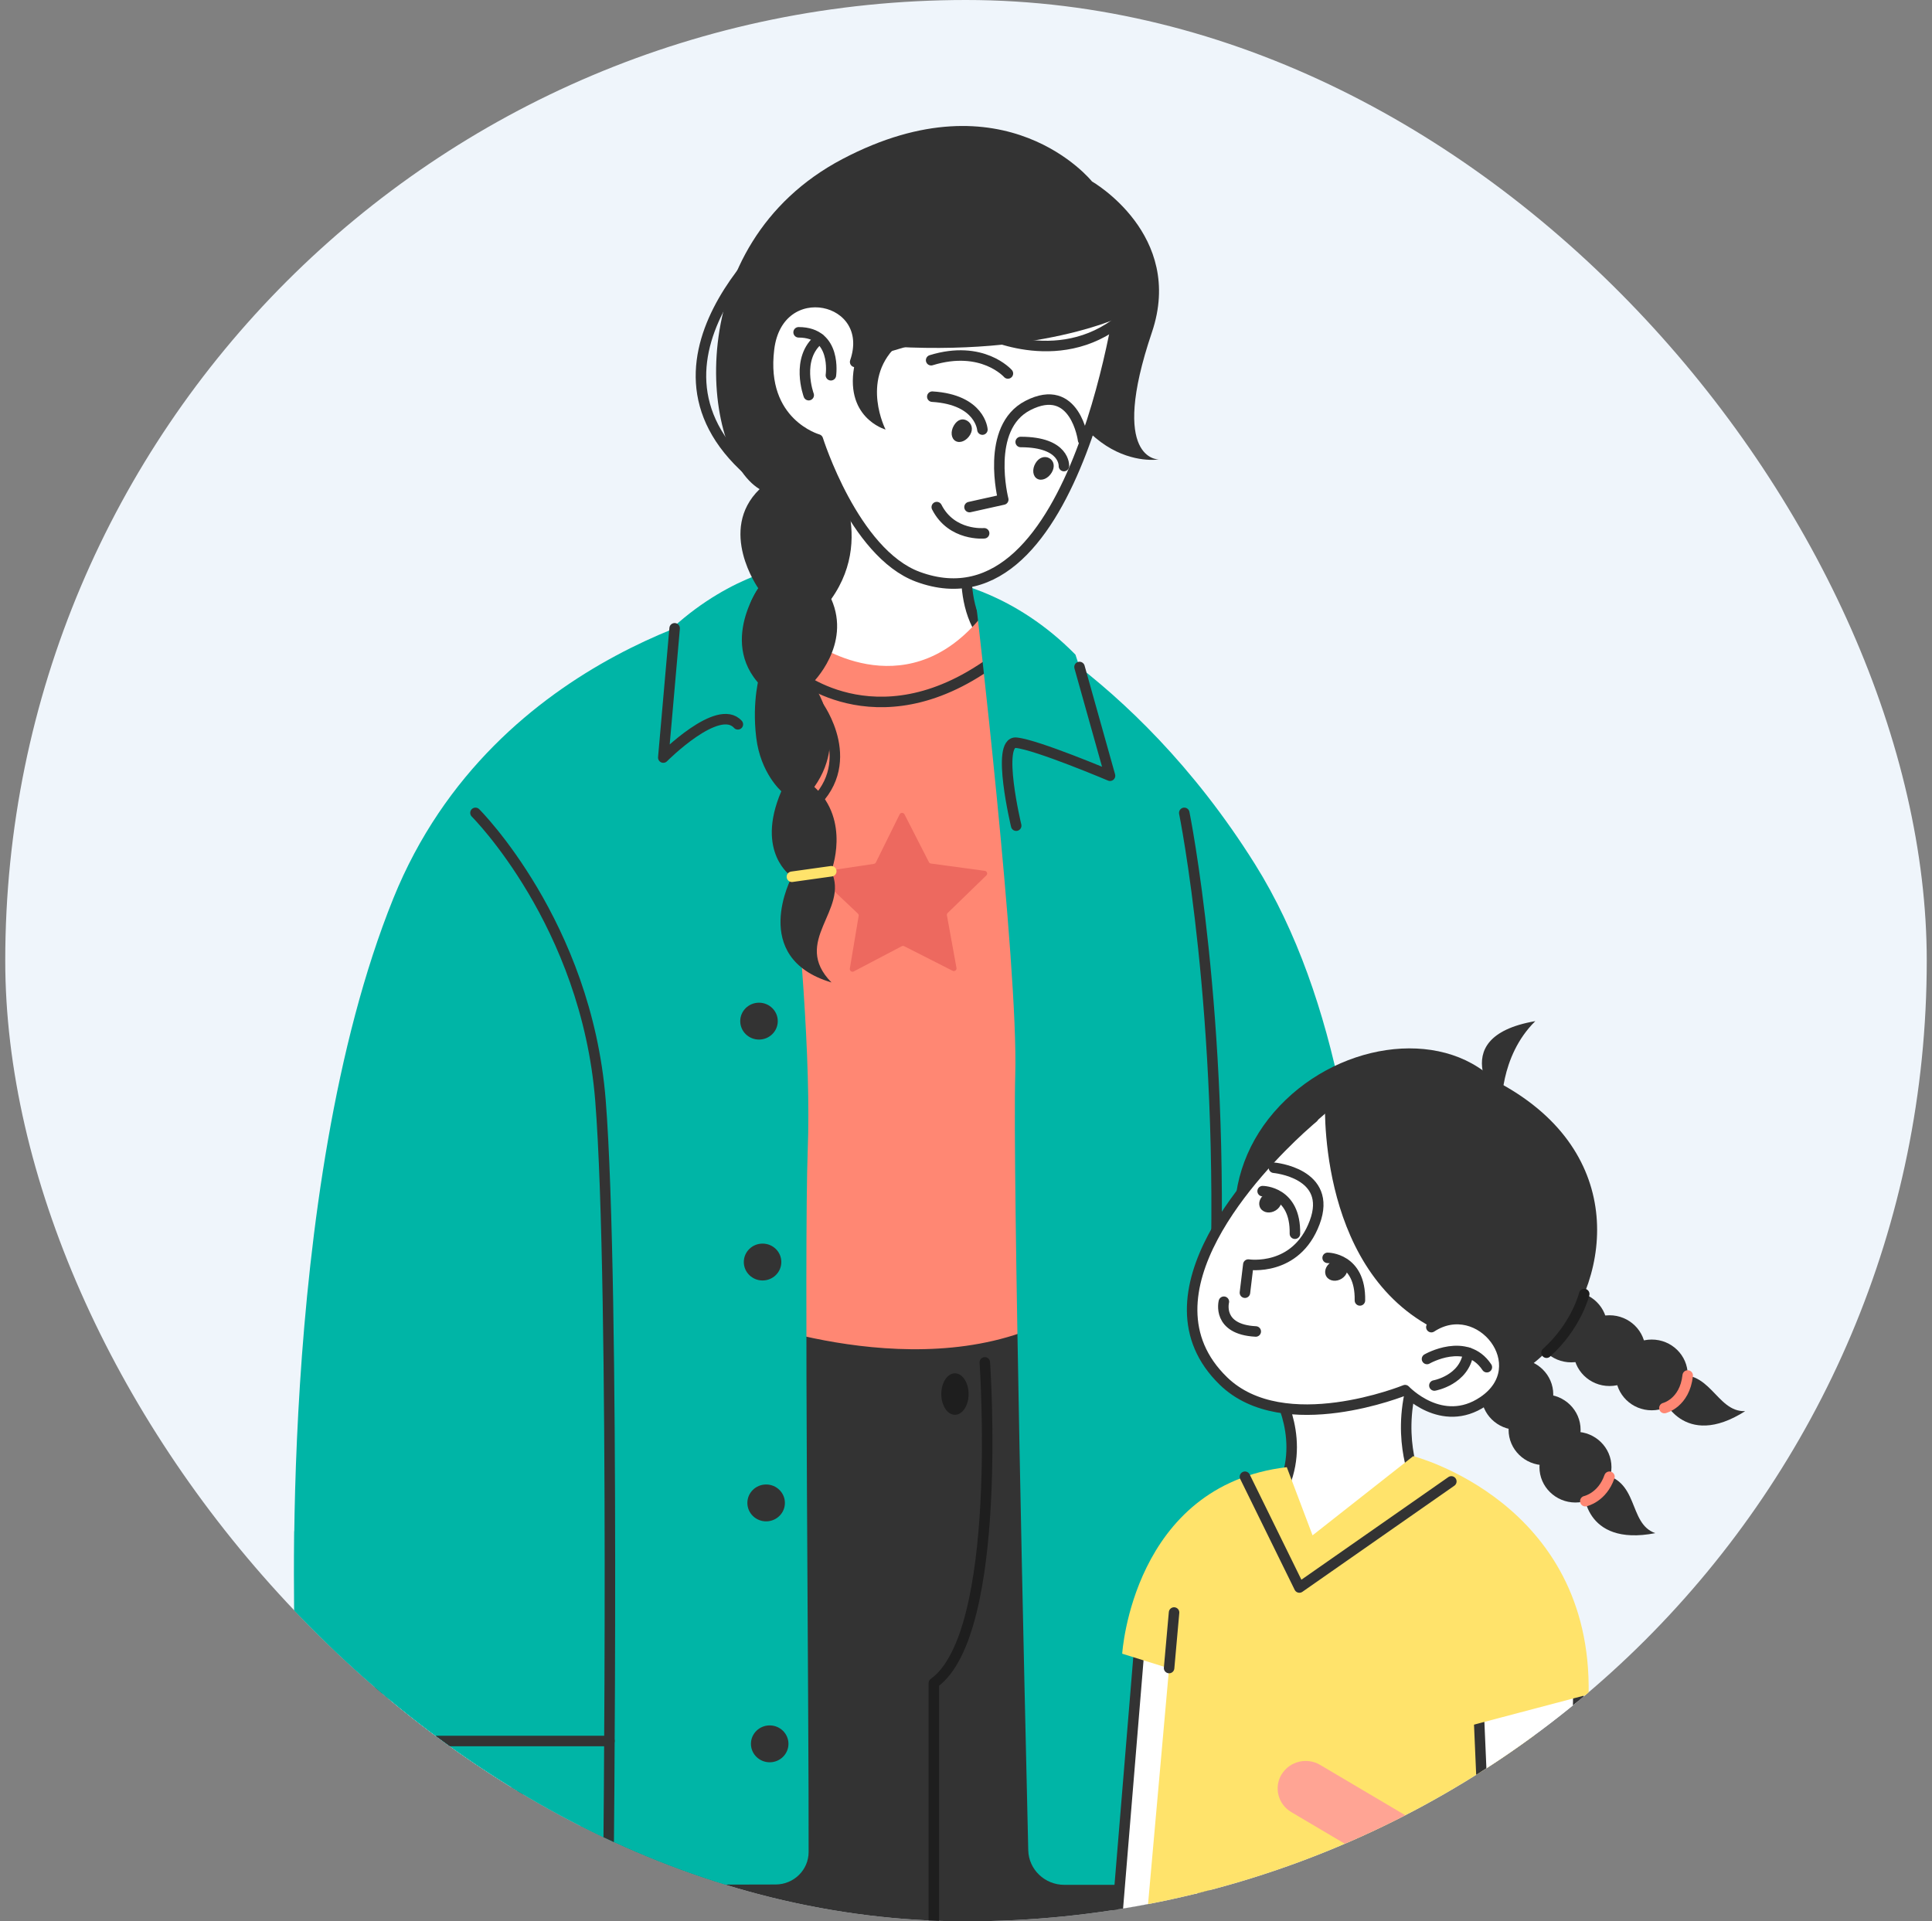 <svg width="184" height="183" viewBox="0 0 184 183" fill="none" xmlns="http://www.w3.org/2000/svg">
<rect x="0" y="0" width="184" height="183" fill="#808080" stroke="none"/>
<g clip-path="url(#clip0_4823_5681)">
<rect x="0.5" width="183" height="183" rx="91.5" fill="#EFF5FB"/>
<path d="M47.445 161.403C47.445 161.403 50.71 174.903 50.01 180.102C49.308 185.301 49.668 188.981 47.333 189.978C44.999 190.975 46.484 181.872 46.484 181.872C46.484 181.872 43.656 190.994 44.078 197.161C44.165 198.443 42.188 199.267 41.345 198.282C40.697 197.525 40.813 196.601 40.813 196.601C40.813 196.601 38.587 197.879 37.701 195.432C35.277 195.132 35.937 192.215 35.937 192.215C35.937 192.215 34.941 189.517 34.573 187.82C34.335 186.717 35.658 179.612 37.358 172.62C37.442 169.491 37.074 163.979 37.074 163.979L35.382 157.395L40.703 158.009L47.445 161.401V161.403Z" fill="white" stroke="#333333" stroke-linecap="round" stroke-linejoin="round"/>
<path d="M47.445 161.403C47.445 161.403 50.71 174.903 50.01 180.102C49.308 185.301 49.668 188.981 47.333 189.978C44.999 190.975 46.484 181.872 46.484 181.872C46.484 181.872 43.656 190.994 44.078 197.161C44.165 198.443 42.179 199.428 41.345 198.282C40.759 197.478 40.813 196.601 40.813 196.601C40.813 196.601 38.587 197.879 37.701 195.431C35.276 195.132 35.825 192.07 35.825 192.07C35.825 192.07 34.811 190.105 34.573 187.822C34.455 186.7 35.56 180.423 37.357 172.622C37.442 169.493 37.074 163.981 37.074 163.981L35.382 157.396L40.703 158.011L47.445 161.403Z" fill="white" stroke="#333333" stroke-linecap="round" stroke-linejoin="round"/>
<path d="M40.813 196.601C40.813 196.601 40.641 186.252 42.269 182.594L40.813 196.601Z" fill="white"/>
<path d="M40.813 196.601C40.813 196.601 40.641 186.252 42.269 182.594" stroke="#333333" stroke-linecap="round" stroke-linejoin="round"/>
<path d="M37.701 195.432C37.701 195.432 37.461 186.526 38.784 182.949L37.701 195.432Z" fill="white"/>
<path d="M37.701 195.432C37.701 195.432 37.461 186.526 38.784 182.949" stroke="#333333" stroke-linecap="round" stroke-linejoin="round"/>
<path d="M35.825 192.071C35.825 192.071 35.666 185.067 36.459 182.266L35.825 192.071Z" fill="white"/>
<path d="M35.825 192.071C35.825 192.071 35.666 185.067 36.459 182.266" stroke="#333333" stroke-linecap="round" stroke-linejoin="round"/>
<path d="M90.543 55.453C90.543 55.453 96.645 56.46 102.424 62.353C104.774 69.253 103.798 70.744 103.798 70.744L89.558 65.71L90.543 55.455V55.453Z" fill="#00B5A6"/>
<path d="M74.833 53.959C74.833 53.959 68.731 54.966 62.952 60.859C60.602 67.758 61.578 69.25 61.578 69.25L75.818 64.216L74.833 53.961V53.959Z" fill="#00B5A6"/>
<path d="M74.412 75.363C74.412 75.363 70.116 72.254 72.539 65.68C68.866 60.532 72.22 56.035 72.22 56.035C72.22 56.035 68.311 50.511 72.342 46.59C66.723 43.18 64.702 23.313 80.235 15.147C95.767 6.982 103.999 17.284 103.999 17.284C103.999 17.284 112.857 22.34 109.705 31.653C105.565 43.888 110.351 43.76 110.351 43.76C110.351 43.76 100.935 45.355 98.508 28.485" fill="#333333"/>
<path d="M92.469 50.804C92.469 50.804 90.338 58.959 95.496 62.266C92.916 67.666 75.197 68.988 75.197 68.988L74.412 59.895C74.412 59.895 78.499 58.845 79.168 52.237C79.837 45.628 78.052 40.004 78.052 40.004" fill="white"/>
<path d="M92.469 50.804C92.469 50.804 90.338 58.959 95.496 62.266C92.916 67.666 75.197 68.988 75.197 68.988L74.412 59.895C74.412 59.895 78.499 58.845 79.168 52.237C79.837 45.628 78.052 40.004 78.052 40.004" stroke="#333333" stroke-linecap="round" stroke-linejoin="round"/>
<path d="M106.987 26.879C106.987 26.879 102.805 60.623 87.415 54.936C81.293 52.673 77.893 41.856 77.893 41.856C77.893 41.856 72.363 40.326 73.24 33.227C74.118 26.128 83.589 28.238 81.442 34.474" fill="white"/>
<path d="M106.987 26.879C106.987 26.879 102.805 60.623 87.415 54.936C81.293 52.673 77.893 41.856 77.893 41.856C77.893 41.856 72.363 40.326 73.24 33.227C74.118 26.128 83.589 28.238 81.442 34.474" stroke="#333333" stroke-linecap="round" stroke-linejoin="round"/>
<path d="M79.133 35.742C79.133 35.742 79.736 31.652 76.058 31.652L79.133 35.742Z" fill="white"/>
<path d="M79.133 35.742C79.133 35.742 79.736 31.652 76.058 31.652" stroke="#333333" stroke-linecap="round" stroke-linejoin="round"/>
<path d="M77.021 37.639C77.021 37.639 75.709 34.121 78.052 32.266L77.021 37.639Z" fill="white"/>
<path d="M77.021 37.639C77.021 37.639 75.709 34.121 78.052 32.266" stroke="#333333" stroke-linecap="round" stroke-linejoin="round"/>
<path d="M103.152 41.911C103.152 41.911 102.409 36.301 97.895 38.621C93.784 40.733 95.548 47.581 95.548 47.581L92.334 48.298" fill="white"/>
<path d="M103.152 41.911C103.152 41.911 102.409 36.301 97.895 38.621C93.784 40.733 95.548 47.581 95.548 47.581L92.334 48.298" stroke="#333333" stroke-linecap="round" stroke-linejoin="round"/>
<path d="M95.991 35.572C95.991 35.572 93.564 32.804 88.68 34.31L95.991 35.572Z" fill="white"/>
<path d="M95.991 35.572C95.991 35.572 93.564 32.804 88.68 34.31" stroke="#333333" stroke-linecap="round" stroke-linejoin="round"/>
<path d="M93.562 40.917C93.562 40.917 93.363 38.06 88.79 37.781L93.562 40.917Z" fill="white"/>
<path d="M93.562 40.917C93.562 40.917 93.363 38.06 88.79 37.781" stroke="#333333" stroke-linecap="round" stroke-linejoin="round"/>
<path d="M101.326 44.391C101.326 44.391 101.465 42.098 97.208 42.098L101.326 44.391Z" fill="white"/>
<path d="M101.326 44.391C101.326 44.391 101.465 42.098 97.208 42.098" stroke="#333333" stroke-linecap="round" stroke-linejoin="round"/>
<path d="M93.728 50.795C93.728 50.795 90.634 51.09 89.216 48.299L93.728 50.795Z" fill="white"/>
<path d="M93.728 50.795C93.728 50.795 90.634 51.09 89.216 48.299" stroke="#333333" stroke-linecap="round" stroke-linejoin="round"/>
<path d="M77.355 61.129C77.355 61.129 85.993 67.5 93.219 59.035C95.722 61.129 99.148 65.587 99.148 65.587L103.801 130.171C103.801 130.171 88.688 140.613 72.367 126.441C65.911 109.785 68.694 68.987 68.694 68.987L77.355 61.127V61.129Z" fill="#FF8773"/>
<path d="M108.26 29.477C108.26 29.477 100.815 33.862 85.303 33.036C81.965 36.314 84.34 40.914 84.34 40.914C84.34 40.914 80.237 39.773 81.442 34.474C82.508 29.522 80.237 26.358 80.237 26.358L106.987 23.963L108.26 29.479V29.477Z" fill="#333333"/>
<path d="M75.818 64.215C75.818 64.215 84.123 71.304 95.498 62.268" stroke="#333333" stroke-linecap="round" stroke-linejoin="round"/>
<path d="M70.928 125.646C70.928 125.646 89.647 132.78 102.155 124.537C103.821 140.552 113.822 167.307 113.822 167.307V225.728H55.3V161.665L68.683 126.175L70.928 125.646Z" fill="#333333"/>
<path d="M92.941 57.34C92.941 57.34 96.995 91.893 96.691 102.35C96.428 111.404 97.608 162.659 97.929 176.228C97.972 178.062 99.496 179.525 101.362 179.525H110.672L128.859 153.983C128.859 153.983 135.537 107.88 119.526 82.316C107.728 63.479 92.939 57.342 92.939 57.342L92.941 57.34Z" fill="#00B5A6"/>
<path d="M72.52 57.34C72.52 57.34 77.597 92.559 76.926 109.573C76.572 118.591 77.052 164.099 77.011 176.409C77.004 178.112 75.601 179.488 73.87 179.492L46.316 179.559L28.127 157.234C28.127 157.234 26.187 113.467 37.461 85.567C47.144 61.605 72.52 57.34 72.52 57.34Z" fill="#00B5A6"/>
<path d="M83.417 82.147L85.678 77.567C85.771 77.378 86.046 77.376 86.142 77.563L88.465 82.111C88.502 82.186 88.576 82.237 88.661 82.249L93.792 82.947C94.005 82.975 94.09 83.232 93.939 83.38L90.256 86.957C90.195 87.016 90.169 87.1 90.183 87.183L91.094 92.193C91.131 92.4 90.912 92.561 90.721 92.463L86.121 90.125C86.044 90.087 85.955 90.087 85.881 90.125L81.313 92.524C81.125 92.624 80.901 92.467 80.936 92.258L81.777 87.236C81.791 87.153 81.763 87.069 81.7 87.012L77.967 83.484C77.812 83.338 77.895 83.081 78.108 83.049L83.228 82.281C83.313 82.269 83.386 82.216 83.423 82.141L83.417 82.147Z" fill="#ED695F"/>
<path d="M78.916 43.979C78.916 43.979 83.674 50.712 79.168 57.054C81.106 61.434 77.373 65.056 77.373 65.056C77.373 65.056 81.048 70.019 77.553 74.951C81.048 78.168 79.168 82.982 79.168 82.982L75.416 83.507C75.416 83.507 71.893 81.23 74.412 75.36C74.412 75.36 72.435 73.657 72.023 70.261C71.59 66.702 72.365 64.232 72.365 64.232L78.916 43.977V43.979Z" fill="#333333"/>
<path d="M75.418 83.508C75.418 83.508 71.273 91.222 79.189 93.576C75.313 89.635 80.928 86.703 79.17 82.981C77.412 79.26 75.418 83.506 75.418 83.506V83.508Z" fill="#333333"/>
<path d="M74.942 57.588C74.942 57.588 79.272 70.006 74.007 66.569C67.702 62.455 72.22 56.033 72.22 56.033" fill="#333333"/>
<path d="M28.028 145.84L28.003 177.828C28.003 179.384 29.285 180.648 30.87 180.648H53.911C56.362 180.648 58.374 178.745 58.472 176.34L58.967 164.093L28.028 145.84Z" fill="#00B5A6"/>
<path d="M93.792 129.762C93.792 129.762 95.614 155.542 88.935 160.317V225.727" stroke="#1E1E1E" stroke-linecap="round" stroke-linejoin="round"/>
<path d="M90.947 134.756C91.665 134.756 92.247 133.872 92.247 132.78C92.247 131.689 91.665 130.805 90.947 130.805C90.229 130.805 89.647 131.689 89.647 132.78C89.647 133.872 90.229 134.756 90.947 134.756Z" fill="#1E1E1E"/>
<path d="M96.78 78.643C96.78 78.643 94.838 70.557 96.78 70.742C98.722 70.925 105.716 73.886 105.716 73.886L102.811 63.529" stroke="#333333" stroke-linecap="round" stroke-linejoin="round"/>
<path d="M64.251 59.844L63.17 72.156C63.17 72.156 68.387 66.9 70.273 68.99" stroke="#333333" stroke-linecap="round" stroke-linejoin="round"/>
<path d="M45.283 77.424C45.283 77.424 55.851 87.945 57.188 104.823C58.592 122.542 57.934 179.225 57.934 179.225" stroke="#333333" stroke-linecap="round" stroke-linejoin="round"/>
<path d="M112.788 77.424C112.788 77.424 116.66 96.457 115.726 123.429" stroke="#333333" stroke-linecap="round" stroke-linejoin="round"/>
<path d="M28.011 165.824H58.041" stroke="#333333" stroke-linecap="round" stroke-linejoin="round"/>
<path d="M72.286 99.016C73.273 99.016 74.073 98.23 74.073 97.26C74.073 96.29 73.273 95.504 72.286 95.504C71.299 95.504 70.499 96.29 70.499 97.26C70.499 98.23 71.299 99.016 72.286 99.016Z" fill="#333333"/>
<path d="M72.626 121.961C73.612 121.961 74.412 121.175 74.412 120.205C74.412 119.235 73.612 118.449 72.626 118.449C71.639 118.449 70.839 119.235 70.839 120.205C70.839 121.175 71.639 121.961 72.626 121.961Z" fill="#333333"/>
<path d="M72.965 144.905C73.952 144.905 74.752 144.118 74.752 143.149C74.752 142.179 73.952 141.393 72.965 141.393C71.978 141.393 71.178 142.179 71.178 143.149C71.178 144.118 71.978 144.905 72.965 144.905Z" fill="#333333"/>
<path d="M73.305 167.852C74.291 167.852 75.091 167.066 75.091 166.096C75.091 165.126 74.291 164.34 73.305 164.34C72.318 164.34 71.518 165.126 71.518 166.096C71.518 167.066 72.318 167.852 73.305 167.852Z" fill="#333333"/>
<path d="M92.394 41.41C92.057 41.984 91.438 42.251 91.009 42.008C90.581 41.766 90.506 41.105 90.844 40.531C91.181 39.957 91.661 39.819 92.09 40.061C92.519 40.303 92.73 40.836 92.394 41.41Z" fill="#333333"/>
<path d="M100.167 45.004C99.829 45.577 99.21 45.844 98.782 45.602C98.353 45.36 98.278 44.698 98.616 44.125C98.954 43.551 99.508 43.4 99.937 43.642C100.366 43.885 100.502 44.43 100.167 45.004Z" fill="#333333"/>
<path d="M75.818 20.676C75.818 20.676 58.818 33.863 71.389 44.913" stroke="#333333" stroke-linecap="round" stroke-linejoin="round"/>
<path d="M77.882 67.17C77.882 67.17 82.123 72.894 76.926 77.052" stroke="#333333" stroke-linecap="round" stroke-linejoin="round"/>
<path d="M75.419 83.509L79.168 82.984" stroke="#FFE36B" stroke-linecap="round" stroke-linejoin="round"/>
<path d="M93.728 31.653C93.728 31.653 101.341 35.529 107.366 29.924" stroke="#333333" stroke-linecap="round" stroke-linejoin="round"/>
<path d="M144.501 136.186C146.395 136.186 147.93 134.678 147.93 132.817C147.93 130.956 146.395 129.447 144.501 129.447C142.608 129.447 141.073 130.956 141.073 132.817C141.073 134.678 142.608 136.186 144.501 136.186Z" fill="#333333"/>
<path d="M147.104 139.555C148.998 139.555 150.533 138.047 150.533 136.186C150.533 134.325 148.998 132.816 147.104 132.816C145.21 132.816 143.675 134.325 143.675 136.186C143.675 138.047 145.21 139.555 147.104 139.555Z" fill="#333333"/>
<path d="M150.044 143.11C151.938 143.11 153.473 141.602 153.473 139.741C153.473 137.88 151.938 136.371 150.044 136.371C148.151 136.371 146.615 137.88 146.615 139.741C146.615 141.602 148.151 143.11 150.044 143.11Z" fill="#333333"/>
<path d="M149.64 129.76C151.534 129.76 153.069 128.252 153.069 126.391C153.069 124.53 151.534 123.021 149.64 123.021C147.747 123.021 146.212 124.53 146.212 126.391C146.212 128.252 147.747 129.76 149.64 129.76Z" fill="#333333"/>
<path d="M153.282 132.014C155.176 132.014 156.711 130.506 156.711 128.645C156.711 126.784 155.176 125.275 153.282 125.275C151.389 125.275 149.854 126.784 149.854 128.645C149.854 130.506 151.389 132.014 153.282 132.014Z" fill="#333333"/>
<path d="M157.307 134.327C159.201 134.327 160.736 132.818 160.736 130.957C160.736 129.096 159.201 127.588 157.307 127.588C155.414 127.588 153.879 129.096 153.879 130.957C153.879 132.818 155.414 134.327 157.307 134.327Z" fill="#333333"/>
<path d="M147.98 127.989C142.261 134.606 131.501 134.858 123.948 128.555C116.395 122.249 115.608 112.556 121.327 105.939C127.045 99.322 137.124 97.782 142.352 102.913C154.864 109.357 153.698 121.372 147.98 127.989Z" fill="#333333"/>
<path d="M127.608 104.191L122.55 108.572L129.857 118.746" fill="white"/>
<path d="M127.608 104.191L122.55 108.572L129.857 118.746" stroke="#333333" stroke-linecap="round" stroke-linejoin="round"/>
<path d="M121.327 131.965C121.327 131.965 124.331 136.471 122.329 141.393C122.128 147.695 124.633 148.678 124.633 148.678L134.816 140.923C134.816 140.923 132.805 136.447 134.816 130.803" fill="white"/>
<path d="M121.327 131.965C121.327 131.965 124.331 136.471 122.329 141.393C122.128 147.695 124.633 148.678 124.633 148.678L134.816 140.923C134.816 140.923 132.805 136.447 134.816 130.803" stroke="#333333" stroke-linecap="round" stroke-linejoin="round"/>
<path d="M125.064 106.449C125.064 106.449 124.586 106.844 123.824 107.544C119.838 111.219 108.084 123.329 116.509 131.529C122.257 137.123 133.818 132.406 133.818 132.406C133.818 132.406 137.307 136.144 141.249 133.491C146.251 130.123 140.955 123.368 136.319 126.406" fill="white"/>
<path d="M125.064 106.449C125.064 106.449 124.586 106.844 123.824 107.544C119.838 111.219 108.084 123.329 116.509 131.529C122.257 137.123 133.818 132.406 133.818 132.406C133.818 132.406 137.307 136.144 141.249 133.491C146.251 130.123 140.955 123.368 136.319 126.406" stroke="#333333" stroke-linecap="round" stroke-linejoin="round"/>
<path d="M135.905 129.44C135.905 129.44 139.642 127.281 141.605 130.221L135.905 129.44Z" fill="white"/>
<path d="M135.905 129.44C135.905 129.44 139.642 127.281 141.605 130.221" stroke="#333333" stroke-linecap="round" stroke-linejoin="round"/>
<path d="M108.519 156.8L106.14 185.64C106.07 186.598 105.773 187.526 105.279 188.352C103.535 191.26 99.488 198.265 101.076 198.023C102.668 197.781 105.07 194.344 105.989 192.944C106.07 192.82 106.264 192.896 106.237 193.042C105.742 195.746 104.043 205.488 105.438 204.487C107.057 203.328 108.357 195.677 108.357 195.677C108.357 195.677 106.722 205.731 108.562 205.741C109.842 205.749 111.041 196.393 111.041 196.393C111.041 196.393 110.034 206.571 111.585 206.109C113.084 205.663 112.991 196.631 112.991 196.631C112.991 196.631 112.761 202.294 114.302 201.905C115.662 201.563 114.244 189.288 113.89 186.401C113.84 185.996 113.84 185.585 113.89 185.18L118.269 155.17" fill="white"/>
<path d="M108.519 156.8L106.14 185.64C106.07 186.598 105.773 187.526 105.279 188.352C103.535 191.26 99.488 198.265 101.076 198.023C102.668 197.781 105.07 194.344 105.989 192.944C106.07 192.82 106.264 192.896 106.237 193.042C105.742 195.746 104.043 205.488 105.438 204.487C107.057 203.328 108.357 195.677 108.357 195.677C108.357 195.677 106.722 205.731 108.562 205.741C109.842 205.749 111.041 196.393 111.041 196.393C111.041 196.393 110.034 206.571 111.585 206.109C113.084 205.663 112.991 196.631 112.991 196.631C112.991 196.631 112.761 202.294 114.302 201.905C115.662 201.563 114.244 189.288 113.89 186.401C113.84 185.996 113.84 185.585 113.89 185.18L118.269 155.17" stroke="#333333" stroke-linecap="round" stroke-linejoin="round"/>
<path d="M136.607 131.965C136.607 131.965 139.474 131.46 139.839 128.842L136.607 131.965Z" fill="white"/>
<path d="M136.607 131.965C136.607 131.965 139.474 131.46 139.839 128.842" stroke="#333333" stroke-linecap="round" stroke-linejoin="round"/>
<path d="M121.327 111.225C121.327 111.225 126.975 111.721 125.205 116.44C123.436 121.158 118.888 120.446 118.888 120.446L118.565 123.126" fill="white"/>
<path d="M121.327 111.225C121.327 111.225 126.975 111.721 125.205 116.44C123.436 121.158 118.888 120.446 118.888 120.446L118.565 123.126" stroke="#333333" stroke-linecap="round" stroke-linejoin="round"/>
<path d="M116.559 123.984C116.559 123.984 115.871 126.63 119.596 126.819L116.559 123.984Z" fill="white"/>
<path d="M116.559 123.984C116.559 123.984 115.871 126.63 119.596 126.819" stroke="#333333" stroke-linecap="round" stroke-linejoin="round"/>
<path d="M128.998 116.574C128.998 116.574 132.522 116.979 133.161 121.836L128.998 116.574Z" fill="white"/>
<path d="M128.998 116.574C128.998 116.574 132.522 116.979 133.161 121.836" stroke="#333333" stroke-linecap="round" stroke-linejoin="round"/>
<path d="M120.25 113.453C120.25 113.453 123.407 113.453 123.325 117.508L120.25 113.453Z" fill="white"/>
<path d="M120.25 113.453C120.25 113.453 123.407 113.453 123.325 117.508" stroke="#333333" stroke-linecap="round" stroke-linejoin="round"/>
<path d="M126.441 119.807C126.441 119.807 129.598 119.807 129.516 123.862L126.441 119.807Z" fill="white"/>
<path d="M126.441 119.807C126.441 119.807 129.598 119.807 129.516 123.862" stroke="#333333" stroke-linecap="round" stroke-linejoin="round"/>
<path d="M126.203 104.402C126.203 104.402 125.223 120.446 136.319 126.404C139.659 120.861 138.222 110.236 138.222 110.236L128.588 102.068L126.203 104.402Z" fill="#333333"/>
<path d="M143.017 105.559C143.017 105.559 137.112 98.837 146.22 97.26C142.771 100.66 143.017 105.559 143.017 105.559Z" fill="#333333"/>
<path d="M150.895 141.753C150.725 141.855 150.777 147.359 157.647 146.028C154.976 145.094 156.212 140.793 152.228 140.355C148.427 140.659 150.895 141.753 150.895 141.753Z" fill="#333333"/>
<path d="M158.324 132.904C158.204 133.06 160.334 138.151 166.21 134.407C163.378 134.515 162.897 130.071 159.034 131.119C155.62 132.79 158.324 132.904 158.324 132.904Z" fill="#333333"/>
<path d="M122.55 139.741L125.006 146.236L134.594 138.693C134.594 138.693 151.659 143.05 151.297 161.387L135.613 164.589L131.954 165.336L106.877 157.51C106.877 157.51 107.862 141.475 122.552 139.743L122.55 139.741Z" fill="#FFE36B"/>
<path d="M111.954 152.014L106.875 208.976C106.875 208.976 128.745 218.681 151.301 208.976L145.466 159.644L111.956 152.014H111.954Z" fill="#FFE36B"/>
<path d="M122.064 168.989C121.302 170.228 121.71 171.844 122.975 172.593L136.897 180.829L132.066 184.488C130.429 183.505 128.366 183.228 126.418 183.914C125.221 184.333 124.226 185.059 123.486 185.967L116.503 180.622C115.385 179.763 113.741 180.164 113.161 181.442L111.919 184.17C111.291 185.546 112.26 187.11 113.792 187.198L122.484 187.692C121.938 189.086 121.878 190.675 122.426 192.193C122.892 193.471 123.722 194.519 124.76 195.259L118.627 200.702C117.573 201.64 117.689 203.299 118.865 204.082L121.385 205.756C122.654 206.599 124.389 205.938 124.741 204.47L126.729 196.222C128.031 196.606 129.466 196.604 130.843 196.12C133.081 195.335 134.619 193.481 135.077 191.355L140.572 191.029L139.545 204.637C139.437 206.082 140.541 207.339 142.009 207.449C143.479 207.555 144.758 206.471 144.87 205.026L145.951 190.712L170.749 189.245C172.784 189.125 174.09 187.076 173.318 185.222L171.515 180.904L181.494 176.149C182.822 175.519 183.374 173.95 182.733 172.645C182.091 171.341 180.494 170.796 179.167 171.429L169.484 176.043L168.341 173.307L177.256 169.058C178.583 168.428 179.136 166.859 178.494 165.555C177.853 164.25 176.256 163.707 174.929 164.338L166.31 168.442L164.649 164.47C163.904 162.69 161.641 162.093 160.088 163.267L141.439 177.392L125.729 168.102C124.468 167.353 122.826 167.754 122.064 168.997L122.06 168.985L122.064 168.989Z" fill="#FFA494"/>
<path d="M140.859 163.733L142.112 192.641C142.162 193.599 141.986 194.555 141.599 195.436C140.234 198.533 137.093 205.974 138.64 205.543C140.187 205.111 142.143 201.408 142.878 199.907C142.942 199.774 143.145 199.825 143.137 199.974C142.984 202.716 142.518 212.591 143.777 211.429C145.236 210.082 145.57 202.332 145.57 202.332C145.57 202.332 145.205 212.508 147.036 212.294C148.307 212.145 148.323 202.719 148.323 202.719C148.323 202.719 148.601 212.941 150.083 212.294C151.514 211.669 150.29 202.719 150.29 202.719C150.29 202.719 150.771 208.365 152.253 207.793C153.56 207.288 150.613 195.28 149.901 192.457C149.802 192.061 149.75 191.654 149.746 191.245L150.33 160.934" fill="white"/>
<path d="M140.859 163.733L142.112 192.641C142.162 193.599 141.986 194.555 141.599 195.436C140.234 198.533 137.093 205.974 138.64 205.543C140.187 205.111 142.143 201.408 142.878 199.907C142.942 199.774 143.145 199.825 143.137 199.974C142.984 202.716 142.518 212.591 143.777 211.429C145.236 210.082 145.57 202.332 145.57 202.332C145.57 202.332 145.205 212.508 147.036 212.294C148.307 212.145 148.323 202.719 148.323 202.719C148.323 202.719 148.601 212.941 150.083 212.294C151.514 211.669 150.29 202.719 150.29 202.719C150.29 202.719 150.771 208.365 152.253 207.793C153.56 207.288 150.613 195.28 149.901 192.457C149.802 192.061 149.75 191.654 149.746 191.245L150.33 160.934" stroke="#333333" stroke-linecap="round" stroke-linejoin="round"/>
<path d="M118.567 140.654L123.751 151.206L138.222 141.1" stroke="#333333" stroke-linecap="round" stroke-linejoin="round"/>
<path d="M134.816 165.734L151.294 161.386L150.108 158.185L138.222 157.994L134.816 165.734Z" fill="#FFE36B"/>
<path d="M111.343 158.876L111.815 153.588" stroke="#333333" stroke-linecap="round" stroke-linejoin="round"/>
<path d="M166.312 168.447L171.515 180.91" stroke="#333333" stroke-linecap="round" stroke-linejoin="round"/>
<path d="M158.512 134.113C158.512 134.113 160.444 133.647 160.734 131.012" stroke="#FF8773" stroke-linecap="round" stroke-linejoin="round"/>
<path d="M150.982 142.982C150.982 142.982 152.587 142.644 153.28 140.654" stroke="#FF8773" stroke-linecap="round" stroke-linejoin="round"/>
<path d="M150.879 123.252C150.879 123.252 150.15 126.263 147.288 128.841" stroke="#1E1E1E" stroke-linecap="round" stroke-linejoin="round"/>
<path d="M127.784 121.786C128.301 121.458 128.49 120.843 128.207 120.413C127.924 119.983 127.276 119.9 126.759 120.228C126.243 120.556 126.053 121.171 126.336 121.601C126.619 122.032 127.268 122.115 127.784 121.786Z" fill="#333333"/>
<path d="M121.504 115.284C122.02 114.956 122.21 114.341 121.926 113.911C121.643 113.481 120.995 113.398 120.478 113.726C119.962 114.054 119.772 114.669 120.056 115.1C120.339 115.53 120.987 115.613 121.504 115.284Z" fill="#333333"/>
</g>
<defs>
<clipPath id="clip0_4823_5681">
<rect x="0.5" width="183" height="183" rx="91.5" fill="white"/>
</clipPath>
</defs>
</svg>
